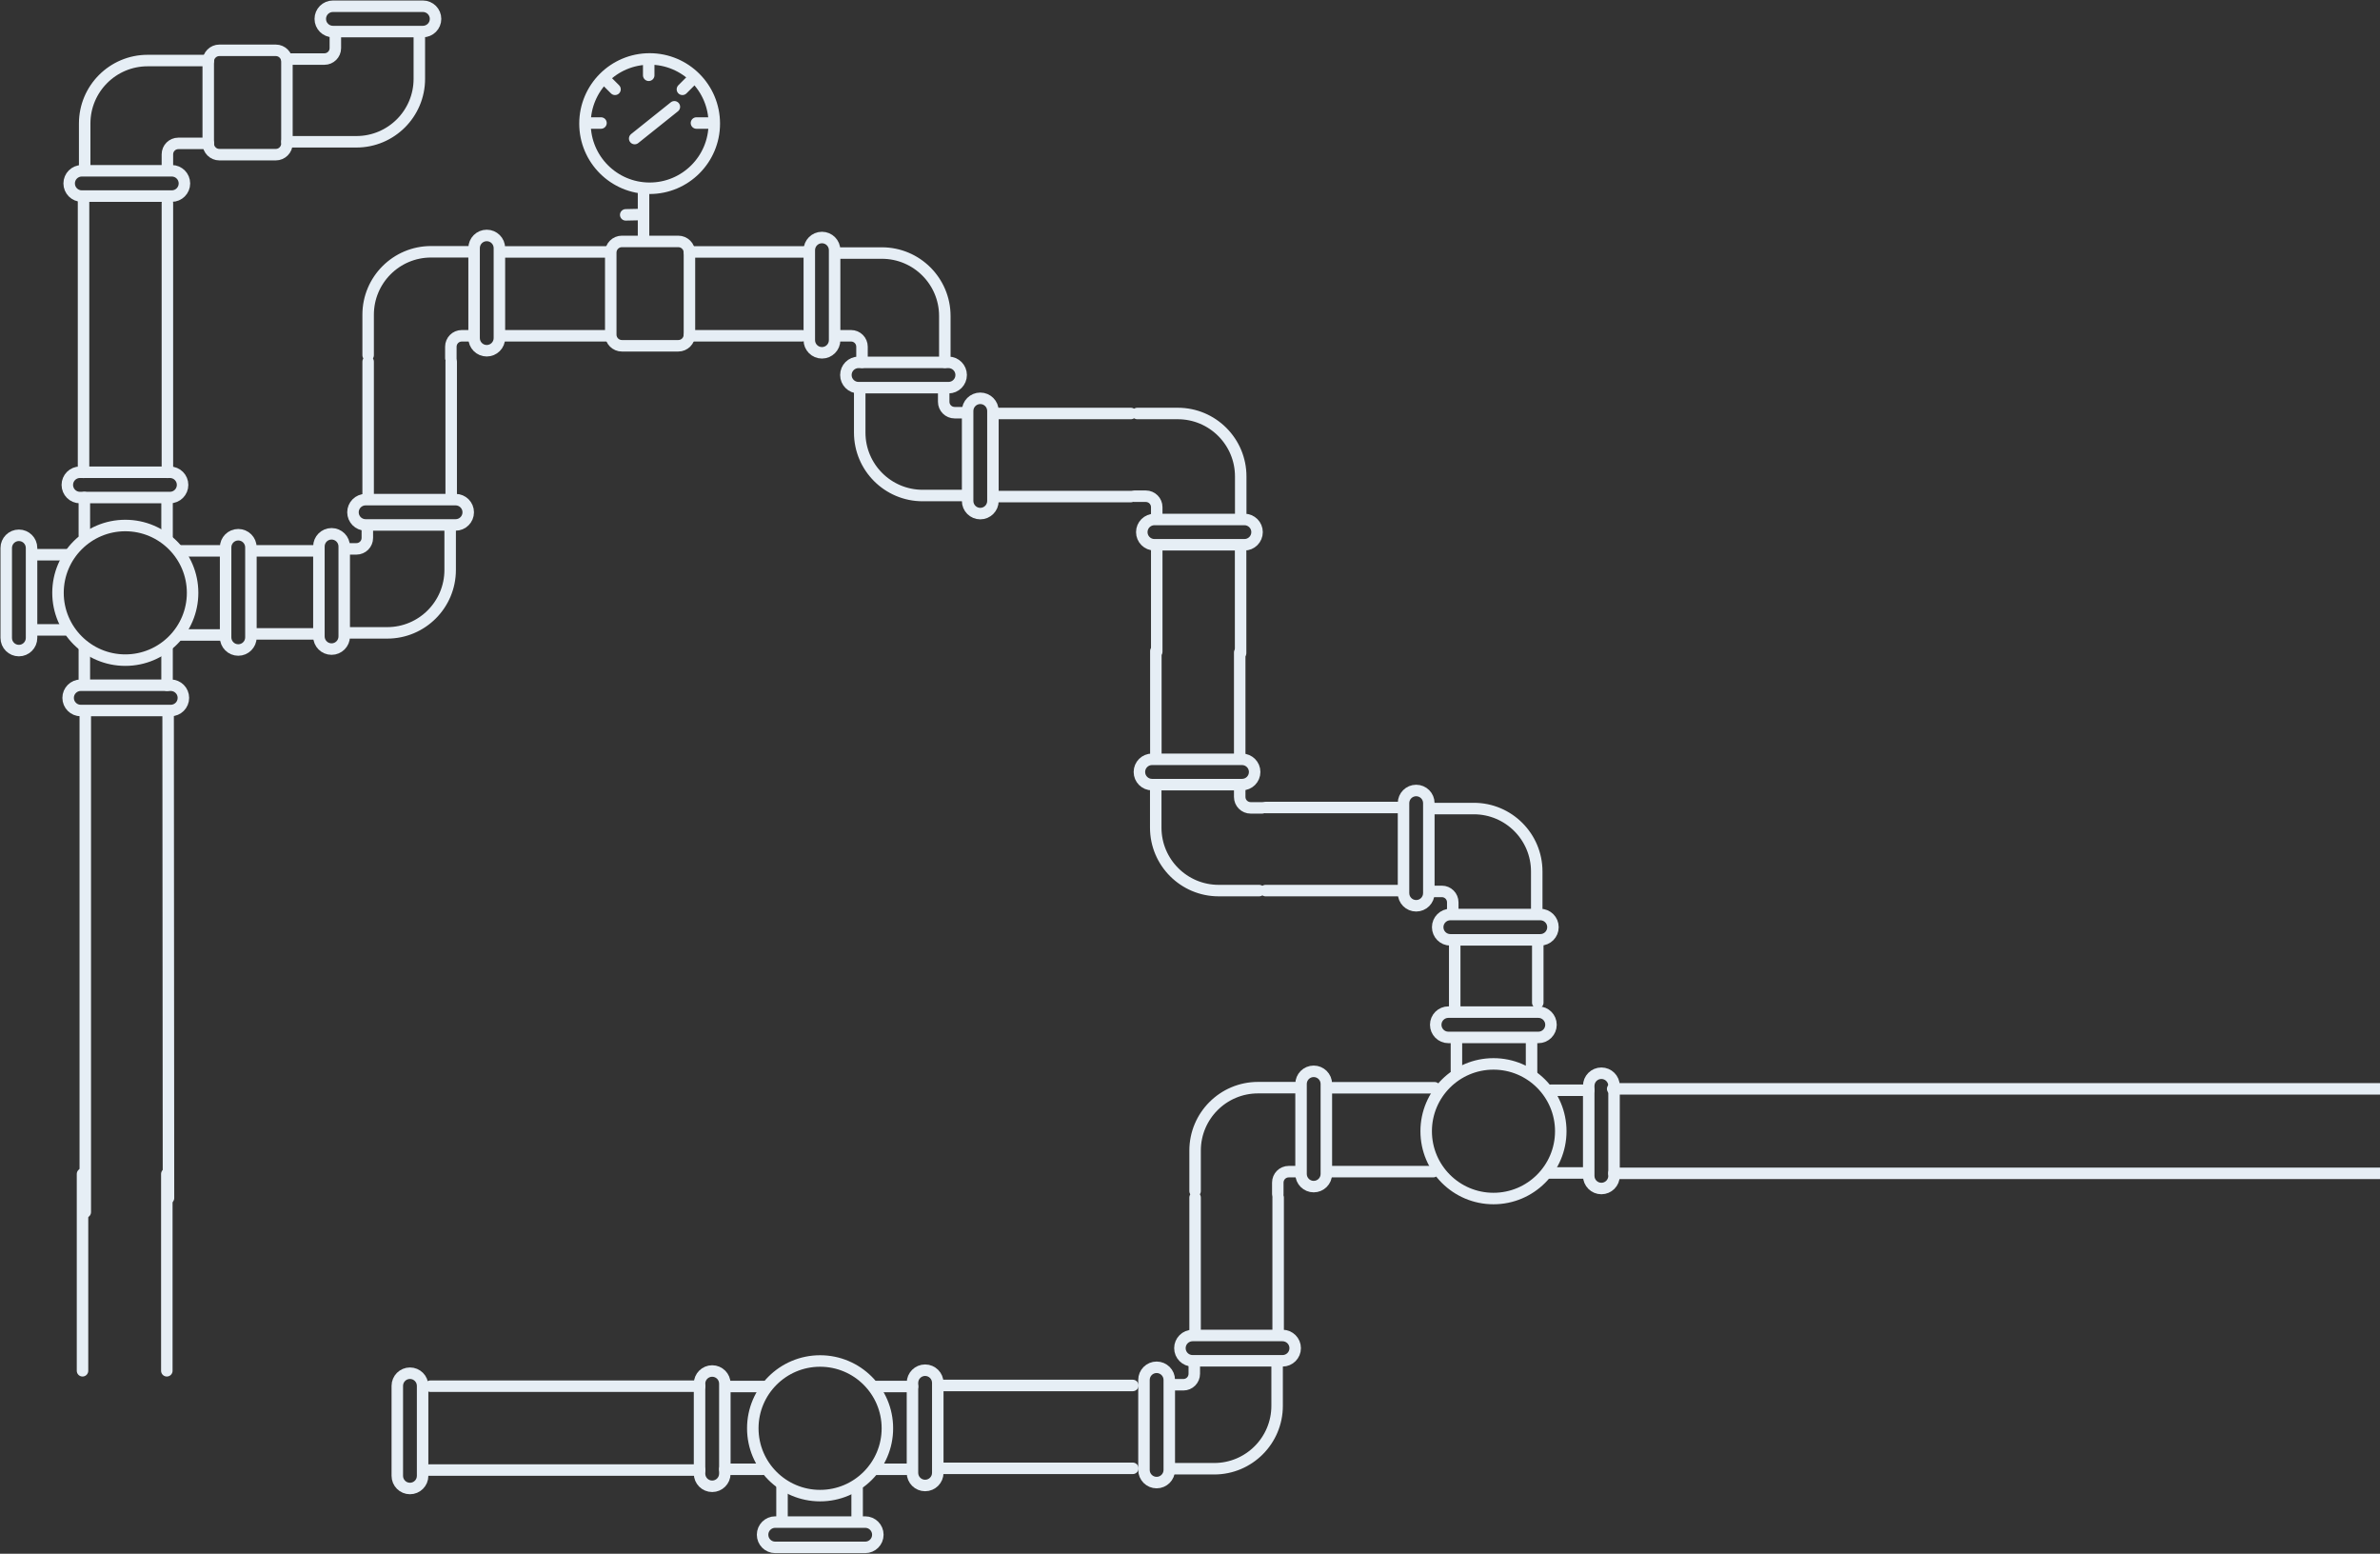 <svg width="763" height="498" viewBox="0 0 763 498" fill="none" xmlns="http://www.w3.org/2000/svg">
<rect x="0" y="0" width="763" height="498" fill="#333333" stroke="none"/>
<path d="M405.734 285.453L448.846 285.453" stroke="#E6EEF5" stroke-width="3.684" stroke-linecap="round" stroke-linejoin="round"/>
<path d="M459.285 285.71L462.236 285.71C464.153 285.71 465.739 287.259 465.739 289.214L465.739 292.017" stroke="#E6EEF5" stroke-width="3.684" stroke-linecap="round" stroke-linejoin="round"/>
<path d="M383.133 381.768V368.787C383.133 357.649 392.168 348.614 403.306 348.614H416.361" stroke="#E6EEF5" stroke-width="3.684" stroke-linecap="round" stroke-linejoin="round"/>
<path d="M54.478 159.476H25.639C23.398 159.476 21.582 157.66 21.582 155.419C21.582 153.179 23.398 151.362 25.639 151.362H54.478C56.719 151.362 58.535 153.179 58.535 155.419C58.535 157.66 56.719 159.476 54.478 159.476Z" stroke="#E6EEF5" stroke-width="3.684" stroke-linecap="round" stroke-linejoin="round"/>
<path d="M232.377 443.488L232.377 472.327C232.377 474.568 230.561 476.384 228.32 476.384C226.08 476.384 224.263 474.568 224.263 472.327L224.263 443.488C224.263 441.247 226.08 439.431 228.32 439.431C230.561 439.431 232.377 441.247 232.377 443.488Z" stroke="#E6EEF5" stroke-width="3.684" stroke-linecap="round" stroke-linejoin="round"/>
<path d="M2 204.469L2 175.629C2 173.389 3.816 171.573 6.057 171.573C8.297 171.573 10.114 173.389 10.114 175.629L10.114 204.469C10.114 206.709 8.297 208.526 6.057 208.526C3.816 208.526 2 206.709 2 204.469Z" stroke="#E6EEF5" stroke-width="3.684" stroke-linecap="round" stroke-linejoin="round"/>
<path d="M277.369 495.966L248.529 495.966C246.289 495.966 244.473 494.15 244.473 491.909C244.473 489.669 246.289 487.853 248.529 487.853L277.369 487.853C279.61 487.853 281.426 489.669 281.426 491.909C281.426 494.15 279.61 495.966 277.369 495.966Z" stroke="#E6EEF5" stroke-width="3.684" stroke-linecap="round" stroke-linejoin="round"/>
<path d="M53.557 160.029V172.826" stroke="#E6EEF5" stroke-width="3.684" stroke-linecap="round" stroke-linejoin="round"/>
<path d="M232.93 444.411L245.727 444.411" stroke="#E6EEF5" stroke-width="3.684" stroke-linecap="round" stroke-linejoin="round"/>
<path d="M27.041 159.476V171.572" stroke="#E6EEF5" stroke-width="3.684" stroke-linecap="round" stroke-linejoin="round"/>
<path d="M232.377 470.927L244.473 470.927" stroke="#E6EEF5" stroke-width="3.684" stroke-linecap="round" stroke-linejoin="round"/>
<path d="M53.557 207.935V219.626" stroke="#E6EEF5" stroke-width="3.684" stroke-linecap="round" stroke-linejoin="round"/>
<path d="M280.836 444.411L292.527 444.411" stroke="#E6EEF5" stroke-width="3.684" stroke-linecap="round" stroke-linejoin="round"/>
<path d="M27.041 207.308V217.819" stroke="#E6EEF5" stroke-width="3.684" stroke-linecap="round" stroke-linejoin="round"/>
<path d="M280.209 470.927L290.72 470.927" stroke="#E6EEF5" stroke-width="3.684" stroke-linecap="round" stroke-linejoin="round"/>
<path d="M20.881 201.887H11.44" stroke="#E6EEF5" stroke-width="3.684" stroke-linecap="round" stroke-linejoin="round"/>
<path d="M274.787 477.085L274.787 486.526" stroke="#E6EEF5" stroke-width="3.684" stroke-linecap="round" stroke-linejoin="round"/>
<path d="M21.361 177.805H10.556" stroke="#E6EEF5" stroke-width="3.684" stroke-linecap="round" stroke-linejoin="round"/>
<path d="M250.705 476.606L250.705 487.411" stroke="#E6EEF5" stroke-width="3.684" stroke-linecap="round" stroke-linejoin="round"/>
<path d="M40.17 211.586C28.255 211.586 18.595 201.927 18.595 190.011C18.595 178.096 28.255 168.437 40.17 168.437C52.085 168.437 61.744 178.096 61.744 190.011C61.744 201.927 52.085 211.586 40.17 211.586Z" stroke="#E6EEF5" stroke-width="3.684" stroke-linecap="round" stroke-linejoin="round"/>
<path d="M284.487 457.798C284.487 469.714 274.828 479.373 262.913 479.373C250.997 479.373 241.338 469.714 241.338 457.798C241.338 445.883 250.997 436.224 262.913 436.224C274.828 436.224 284.487 445.883 284.487 457.798Z" stroke="#E6EEF5" stroke-width="3.684" stroke-linecap="round" stroke-linejoin="round"/>
<path d="M25.898 219.625H54.738C56.979 219.625 58.795 221.442 58.795 223.682C58.795 225.922 56.979 227.739 54.738 227.739H25.898C23.658 227.739 21.842 225.922 21.842 223.682C21.842 221.442 23.658 219.625 25.898 219.625Z" stroke="#E6EEF5" stroke-width="3.684" stroke-linecap="round" stroke-linejoin="round"/>
<path d="M292.527 472.07L292.527 443.23C292.527 440.989 294.344 439.173 296.584 439.173C298.825 439.173 300.641 440.989 300.641 443.23L300.641 472.07C300.641 474.31 298.825 476.126 296.584 476.126C294.344 476.126 292.527 474.31 292.527 472.07Z" stroke="#E6EEF5" stroke-width="3.684" stroke-linecap="round" stroke-linejoin="round"/>
<path d="M54.017 384L53.9 229.541" stroke="#E6EEF5" stroke-width="3.684" stroke-linecap="round" stroke-linejoin="round"/>
<path d="M363.156 444.066L302.443 444.066" stroke="#E6EEF5" stroke-width="3.684" stroke-linecap="round" stroke-linejoin="round"/>
<path d="M27.34 388.5L27.34 229.541" stroke="#E6EEF5" stroke-width="3.684" stroke-linecap="round" stroke-linejoin="round"/>
<path d="M363.154 470.627L302.441 470.627" stroke="#E6EEF5" stroke-width="3.684" stroke-linecap="round" stroke-linejoin="round"/>
<path d="M80.441 175.444V204.283C80.441 206.524 78.625 208.34 76.385 208.34C74.144 208.34 72.328 206.524 72.328 204.283V175.444C72.328 173.203 74.144 171.387 76.385 171.387C78.625 171.387 80.441 173.203 80.441 175.444Z" stroke="#E6EEF5" stroke-width="3.684" stroke-linecap="round" stroke-linejoin="round"/>
<path d="M71.111 203.509H57.982" stroke="#E6EEF5" stroke-width="3.684" stroke-linecap="round" stroke-linejoin="round"/>
<path d="M71.111 176.55H57.724" stroke="#E6EEF5" stroke-width="3.684" stroke-linecap="round" stroke-linejoin="round"/>
<path d="M102.201 176.55H80.885" stroke="#E6EEF5" stroke-width="3.684" stroke-linecap="round" stroke-linejoin="round"/>
<path d="M466.365 301.275L466.365 322.591" stroke="#E6EEF5" stroke-width="3.684" stroke-linecap="round" stroke-linejoin="round"/>
<path d="M144.648 115.92V159.032" stroke="#E6EEF5" stroke-width="3.684" stroke-linecap="round" stroke-linejoin="round"/>
<path d="M405.734 258.825L448.846 258.825" stroke="#E6EEF5" stroke-width="3.684" stroke-linecap="round" stroke-linejoin="round"/>
<path d="M362.541 159.158L319.429 159.158" stroke="#E6EEF5" stroke-width="3.684" stroke-linecap="round" stroke-linejoin="round"/>
<path d="M409.76 383.833L409.76 426.945" stroke="#E6EEF5" stroke-width="3.684" stroke-linecap="round" stroke-linejoin="round"/>
<path d="M118.021 115.92V159.032" stroke="#E6EEF5" stroke-width="3.684" stroke-linecap="round" stroke-linejoin="round"/>
<path d="M362.541 132.531L319.429 132.531" stroke="#E6EEF5" stroke-width="3.684" stroke-linecap="round" stroke-linejoin="round"/>
<path d="M383.133 383.833L383.133 426.945" stroke="#E6EEF5" stroke-width="3.684" stroke-linecap="round" stroke-linejoin="round"/>
<path d="M135.574 10.114L106.734 10.114C104.494 10.114 102.678 8.297 102.678 6.057C102.678 3.816 104.494 2 106.734 2L135.574 2C137.815 2 139.631 3.816 139.631 6.057C139.631 8.297 137.815 10.114 135.574 10.114Z" stroke="#E6EEF5" stroke-width="3.684" stroke-linecap="round" stroke-linejoin="round"/>
<path d="M92.02 18.927H104.006C105.924 18.927 107.51 17.378 107.51 15.424V10.851" stroke="#E6EEF5" stroke-width="3.684" stroke-linecap="round" stroke-linejoin="round"/>
<path d="M92.022 45.444H114.261C125.398 45.444 134.434 36.408 134.434 25.27V10.814" stroke="#E6EEF5" stroke-width="3.684" stroke-linecap="round" stroke-linejoin="round"/>
<path d="M102.238 203.989V175.149C102.238 172.908 104.055 171.092 106.295 171.092C108.536 171.092 110.352 172.908 110.352 175.149V203.989C110.352 206.229 108.536 208.045 106.295 208.045C104.055 208.045 102.238 206.229 102.238 203.989Z" stroke="#E6EEF5" stroke-width="3.684" stroke-linecap="round" stroke-linejoin="round"/>
<path d="M493.805 301.236L464.965 301.236C462.724 301.236 460.908 299.419 460.908 297.179C460.908 294.938 462.724 293.122 464.965 293.122L493.805 293.122C496.045 293.122 497.861 294.938 497.861 297.179C497.861 299.419 496.045 301.236 493.805 301.236Z" stroke="#E6EEF5" stroke-width="3.684" stroke-linecap="round" stroke-linejoin="round"/>
<path d="M82.102 203.177H102.201" stroke="#E6EEF5" stroke-width="3.684" stroke-linecap="round" stroke-linejoin="round"/>
<path d="M492.992 321.374L492.992 301.275" stroke="#E6EEF5" stroke-width="3.684" stroke-linecap="round" stroke-linejoin="round"/>
<path d="M117.213 160.14H146.053C148.293 160.14 150.109 161.956 150.109 164.197C150.109 166.437 148.293 168.253 146.053 168.253H117.213C114.972 168.253 113.156 166.437 113.156 164.197C113.156 161.956 114.972 160.14 117.213 160.14Z" stroke="#E6EEF5" stroke-width="3.684" stroke-linecap="round" stroke-linejoin="round"/>
<path d="M449.953 286.263L449.953 257.423C449.953 255.183 451.769 253.366 454.01 253.366C456.25 253.366 458.067 255.183 458.067 257.423L458.067 286.263C458.067 288.503 456.25 290.32 454.01 290.32C451.769 290.32 449.953 288.503 449.953 286.263Z" stroke="#E6EEF5" stroke-width="3.684" stroke-linecap="round" stroke-linejoin="round"/>
<path d="M318.322 131.721L318.322 160.561C318.322 162.801 316.506 164.617 314.266 164.617C312.025 164.617 310.209 162.801 310.209 160.561L310.209 131.721C310.209 129.48 312.025 127.664 314.266 127.664C316.506 127.664 318.322 129.48 318.322 131.721Z" stroke="#E6EEF5" stroke-width="3.684" stroke-linecap="round" stroke-linejoin="round"/>
<path d="M382.324 428.052L411.164 428.052C413.404 428.052 415.221 429.868 415.221 432.109C415.221 434.349 413.404 436.166 411.164 436.166L382.324 436.166C380.084 436.166 378.267 434.349 378.267 432.109C378.267 429.868 380.084 428.052 382.324 428.052Z" stroke="#E6EEF5" stroke-width="3.684" stroke-linecap="round" stroke-linejoin="round"/>
<path d="M117.764 169.469V172.419C117.764 174.337 116.215 175.923 114.26 175.923H111.457" stroke="#E6EEF5" stroke-width="3.684" stroke-linecap="round" stroke-linejoin="round"/>
<path d="M308.992 132.274L306.042 132.274C304.124 132.274 302.538 130.725 302.538 128.77L302.538 125.967" stroke="#E6EEF5" stroke-width="3.684" stroke-linecap="round" stroke-linejoin="round"/>
<path d="M382.875 437.382V440.333C382.875 442.25 381.326 443.836 379.371 443.836H376.569" stroke="#E6EEF5" stroke-width="3.684" stroke-linecap="round" stroke-linejoin="round"/>
<path d="M144.316 169.469V182.672C144.316 193.81 135.281 202.845 124.143 202.845H110.682" stroke="#E6EEF5" stroke-width="3.684" stroke-linecap="round" stroke-linejoin="round"/>
<path d="M459.285 259.157L472.488 259.157C483.626 259.157 492.661 268.193 492.661 279.331L492.661 292.792" stroke="#E6EEF5" stroke-width="3.684" stroke-linecap="round" stroke-linejoin="round"/>
<path d="M308.992 158.825L295.789 158.825C284.652 158.825 275.616 149.79 275.616 138.652L275.616 125.191" stroke="#E6EEF5" stroke-width="3.684" stroke-linecap="round" stroke-linejoin="round"/>
<path d="M409.428 437.382V450.585C409.428 461.723 400.392 470.758 389.255 470.758H375.794" stroke="#E6EEF5" stroke-width="3.684" stroke-linecap="round" stroke-linejoin="round"/>
<path d="M160.102 79.522V108.361C160.102 110.602 158.285 112.418 156.045 112.418C153.804 112.418 151.988 110.602 151.988 108.361V79.522C151.988 77.281 153.804 75.465 156.045 75.465C158.285 75.465 160.102 77.281 160.102 79.522Z" stroke="#E6EEF5" stroke-width="3.684" stroke-linecap="round" stroke-linejoin="round"/>
<path d="M369.334 243.372L398.174 243.372C400.414 243.372 402.23 245.188 402.23 247.429C402.23 249.669 400.414 251.486 398.174 251.486L369.334 251.486C367.093 251.486 365.277 249.669 365.277 247.429C365.277 245.188 367.093 243.372 369.334 243.372Z" stroke="#E6EEF5" stroke-width="3.684" stroke-linecap="round" stroke-linejoin="round"/>
<path d="M398.941 174.611L370.102 174.611C367.861 174.611 366.045 172.794 366.045 170.554C366.045 168.313 367.861 166.497 370.102 166.497L398.941 166.497C401.182 166.497 402.998 168.313 402.998 170.554C402.998 172.794 401.182 174.611 398.941 174.611Z" stroke="#E6EEF5" stroke-width="3.684" stroke-linecap="round" stroke-linejoin="round"/>
<path d="M425.213 347.433L425.213 376.273C425.213 378.513 423.397 380.329 421.156 380.329C418.916 380.329 417.099 378.513 417.099 376.273L417.099 347.433C417.099 345.192 418.916 343.376 421.156 343.376C423.397 343.376 425.213 345.192 425.213 347.433Z" stroke="#E6EEF5" stroke-width="3.684" stroke-linecap="round" stroke-linejoin="round"/>
<path d="M144.538 114.814V111.126C144.538 109.208 146.087 107.622 148.042 107.622H151.25" stroke="#E6EEF5" stroke-width="3.684" stroke-linecap="round" stroke-linejoin="round"/>
<path d="M404.629 258.936L400.941 258.936C399.023 258.936 397.437 257.387 397.437 255.432L397.437 252.224" stroke="#E6EEF5" stroke-width="3.684" stroke-linecap="round" stroke-linejoin="round"/>
<path d="M363.646 159.047L367.334 159.047C369.252 159.047 370.838 160.596 370.838 162.551L370.838 165.759" stroke="#E6EEF5" stroke-width="3.684" stroke-linecap="round" stroke-linejoin="round"/>
<path d="M409.649 382.726V379.038C409.649 377.12 411.198 375.534 413.153 375.534H416.361" stroke="#E6EEF5" stroke-width="3.684" stroke-linecap="round" stroke-linejoin="round"/>
<path d="M118.022 113.855V100.874C118.022 89.736 127.057 80.7 138.195 80.7H151.25" stroke="#E6EEF5" stroke-width="3.684" stroke-linecap="round" stroke-linejoin="round"/>
<path d="M403.67 285.452L390.689 285.452C379.551 285.452 370.516 276.417 370.516 265.279L370.516 252.224" stroke="#E6EEF5" stroke-width="3.684" stroke-linecap="round" stroke-linejoin="round"/>
<path d="M364.605 132.531L377.587 132.531C388.724 132.531 397.76 141.566 397.76 152.704L397.76 165.759" stroke="#E6EEF5" stroke-width="3.684" stroke-linecap="round" stroke-linejoin="round"/>
<path d="M221.025 80.737H257.609" stroke="#E6EEF5" stroke-width="3.684" stroke-linecap="round" stroke-linejoin="round"/>
<path d="M221.026 107.622H257.131" stroke="#E6EEF5" stroke-width="3.684" stroke-linecap="round" stroke-linejoin="round"/>
<path d="M161.464 80.737H194.803" stroke="#E6EEF5" stroke-width="3.684" stroke-linecap="round" stroke-linejoin="round"/>
<path d="M370.553 242.009L370.553 208.67" stroke="#E6EEF5" stroke-width="3.684" stroke-linecap="round" stroke-linejoin="round"/>
<path d="M397.723 175.975L397.723 209.314" stroke="#E6EEF5" stroke-width="3.684" stroke-linecap="round" stroke-linejoin="round"/>
<path d="M426.577 348.651L459.916 348.651" stroke="#E6EEF5" stroke-width="3.684" stroke-linecap="round" stroke-linejoin="round"/>
<path d="M161.467 107.622H194.363" stroke="#E6EEF5" stroke-width="3.684" stroke-linecap="round" stroke-linejoin="round"/>
<path d="M397.437 242.008L397.437 209.112" stroke="#E6EEF5" stroke-width="3.684" stroke-linecap="round" stroke-linejoin="round"/>
<path d="M370.838 175.977L370.838 208.873" stroke="#E6EEF5" stroke-width="3.684" stroke-linecap="round" stroke-linejoin="round"/>
<path d="M426.578 375.534L459.475 375.534" stroke="#E6EEF5" stroke-width="3.684" stroke-linecap="round" stroke-linejoin="round"/>
<path d="M275.238 116.142H304.078C306.319 116.142 308.135 117.958 308.135 120.199C308.135 122.439 306.319 124.255 304.078 124.255H275.238C272.998 124.255 271.182 122.439 271.182 120.199C271.182 117.958 272.998 116.142 275.238 116.142Z" stroke="#E6EEF5" stroke-width="3.684" stroke-linecap="round" stroke-linejoin="round"/>
<path d="M366.744 471.138L366.744 442.298C366.744 440.058 368.56 438.241 370.801 438.241C373.041 438.241 374.858 440.058 374.858 442.298L374.858 471.138C374.858 473.378 373.041 475.195 370.801 475.195C368.56 475.195 366.744 473.378 366.744 471.138Z" stroke="#E6EEF5" stroke-width="3.684" stroke-linecap="round" stroke-linejoin="round"/>
<path d="M276.348 116.105V111.126C276.348 109.208 274.799 107.622 272.844 107.622H268.013" stroke="#E6EEF5" stroke-width="3.684" stroke-linecap="round" stroke-linejoin="round"/>
<path d="M302.898 116.105V101.28C302.898 90.142 293.863 81.107 282.725 81.107H267.974" stroke="#E6EEF5" stroke-width="3.684" stroke-linecap="round" stroke-linejoin="round"/>
<path d="M259.455 109.025V80.185C259.455 77.945 261.271 76.128 263.512 76.128C265.752 76.128 267.568 77.945 267.568 80.185V109.025C267.568 111.265 265.752 113.081 263.512 113.081C261.271 113.081 259.455 111.265 259.455 109.025Z" stroke="#E6EEF5" stroke-width="3.684" stroke-linecap="round" stroke-linejoin="round"/>
<path d="M26.781 151.398V64.695" stroke="#E6EEF5" stroke-width="3.684" stroke-linecap="round" stroke-linejoin="round"/>
<path d="M224.301 471.187L137.598 471.187" stroke="#E6EEF5" stroke-width="3.684" stroke-linecap="round" stroke-linejoin="round"/>
<path d="M53.482 376.287L53.482 439.359" stroke="#E6EEF5" stroke-width="3.684" stroke-linecap="round" stroke-linejoin="round"/>
<path d="M53.666 151.398V65.1" stroke="#E6EEF5" stroke-width="3.684" stroke-linecap="round" stroke-linejoin="round"/>
<path d="M224.3 444.302L138.002 444.302" stroke="#E6EEF5" stroke-width="3.684" stroke-linecap="round" stroke-linejoin="round"/>
<path d="M26.453 376.287L26.453 439.359" stroke="#E6EEF5" stroke-width="3.684" stroke-linecap="round" stroke-linejoin="round"/>
<path d="M509.326 376.884L509.326 348.044C509.326 345.804 511.142 343.988 513.383 343.988C515.623 343.988 517.44 345.804 517.44 348.044L517.44 376.884C517.44 379.124 515.623 380.941 513.383 380.941C511.142 380.941 509.326 379.124 509.326 376.884Z" stroke="#E6EEF5" stroke-width="3.684" stroke-linecap="round" stroke-linejoin="round"/>
<path d="M464.334 324.404L493.174 324.404C495.414 324.404 497.23 326.22 497.23 328.46C497.23 330.701 495.414 332.517 493.174 332.517L464.334 332.517C462.094 332.517 460.277 330.701 460.277 328.46C460.277 326.22 462.094 324.404 464.334 324.404Z" stroke="#E6EEF5" stroke-width="3.684" stroke-linecap="round" stroke-linejoin="round"/>
<path d="M508.773 375.96L495.976 375.96" stroke="#E6EEF5" stroke-width="3.684" stroke-linecap="round" stroke-linejoin="round"/>
<path d="M509.326 349.445L497.23 349.445" stroke="#E6EEF5" stroke-width="3.684" stroke-linecap="round" stroke-linejoin="round"/>
<path d="M466.914 343.286L466.914 333.845" stroke="#E6EEF5" stroke-width="3.684" stroke-linecap="round" stroke-linejoin="round"/>
<path d="M490.998 343.767L490.998 332.961" stroke="#E6EEF5" stroke-width="3.684" stroke-linecap="round" stroke-linejoin="round"/>
<path d="M457.216 362.575C457.216 350.66 466.875 341.001 478.791 341.001C490.706 341.001 500.365 350.66 500.365 362.575C500.365 374.491 490.706 384.15 478.791 384.15C466.875 384.15 457.216 374.491 457.216 362.575Z" stroke="#E6EEF5" stroke-width="3.684" stroke-linecap="round" stroke-linejoin="round"/>
<path d="M517 349H771" stroke="#E6EEF5" stroke-width="3.684" stroke-linecap="round" stroke-linejoin="round"/>
<path d="M517.403 376.072L770.5 376.072" stroke="#E6EEF5" stroke-width="3.684" stroke-linecap="round" stroke-linejoin="round"/>
<path d="M66.795 45.96H57.169C55.252 45.96 53.666 47.509 53.666 49.464V54.295" stroke="#E6EEF5" stroke-width="3.684" stroke-linecap="round" stroke-linejoin="round"/>
<path d="M66.795 19.407H47.323C36.185 19.407 27.149 28.443 27.149 39.581V54.332" stroke="#E6EEF5" stroke-width="3.684" stroke-linecap="round" stroke-linejoin="round"/>
<path d="M55.068 62.851L26.229 62.851C23.988 62.851 22.172 61.035 22.172 58.794C22.172 56.554 23.988 54.737 26.229 54.737H55.068C57.309 54.737 59.125 56.554 59.125 58.794C59.125 61.035 57.309 62.851 55.068 62.851Z" stroke="#E6EEF5" stroke-width="3.684" stroke-linecap="round" stroke-linejoin="round"/>
<path d="M135.484 444.195L135.484 473.034C135.484 475.275 133.668 477.091 131.428 477.091C129.187 477.091 127.371 475.275 127.371 473.034L127.371 444.195C127.371 441.954 129.187 440.138 131.428 440.138C133.668 440.138 135.484 441.954 135.484 444.195Z" stroke="#E6EEF5" stroke-width="3.684" stroke-linecap="round" stroke-linejoin="round"/>
<path d="M88.408 49.575H70.337C68.362 49.575 66.76 47.973 66.76 45.997V19.702C66.76 17.726 68.362 16.125 70.337 16.125H88.408C90.384 16.125 91.986 17.726 91.986 19.702V45.997C91.986 47.973 90.384 49.575 88.408 49.575Z" stroke="#E6EEF5" stroke-width="3.684" stroke-linecap="round" stroke-linejoin="round"/>
<path d="M217.449 110.831H199.378C197.402 110.831 195.801 109.23 195.801 107.254V80.959C195.801 78.983 197.402 77.382 199.378 77.382H217.449C219.425 77.382 221.026 78.983 221.026 80.959V107.254C221.026 109.23 219.425 110.831 217.449 110.831Z" stroke="#E6EEF5" stroke-width="3.684" stroke-linecap="round" stroke-linejoin="round"/>
<path d="M206.311 76.164V61.855" stroke="#E6EEF5" stroke-width="3.684" stroke-linecap="round" stroke-linejoin="round"/>
<path d="M208.266 60.343C196.819 60.343 187.54 51.064 187.54 39.617C187.54 28.17 196.819 18.891 208.266 18.891C219.713 18.891 228.992 28.17 228.992 39.617C228.992 51.064 219.713 60.343 208.266 60.343Z" stroke="#E6EEF5" stroke-width="3.684" stroke-linecap="round" stroke-linejoin="round"/>
<path d="M200.597 68.863L205.834 68.752" stroke="#E6EEF5" stroke-width="3.684" stroke-linecap="round" stroke-linejoin="round"/>
<path d="M203.472 44.41L216.195 34.232" stroke="#E6EEF5" stroke-width="3.684" stroke-linecap="round" stroke-linejoin="round"/>
<path d="M222.133 25.271L218.777 28.627" stroke="#E6EEF5" stroke-width="3.684" stroke-linecap="round" stroke-linejoin="round"/>
<path d="M197.166 28.627L193.81 25.271" stroke="#E6EEF5" stroke-width="3.684" stroke-linecap="round" stroke-linejoin="round"/>
<path d="M227.996 39.433H223.276" stroke="#E6EEF5" stroke-width="3.684" stroke-linecap="round" stroke-linejoin="round"/>
<path d="M192.668 39.433H187.947" stroke="#E6EEF5" stroke-width="3.684" stroke-linecap="round" stroke-linejoin="round"/>
<path d="M207.971 24.128V19.407" stroke="#E6EEF5" stroke-width="3.684" stroke-linecap="round" stroke-linejoin="round"/>
</svg>
